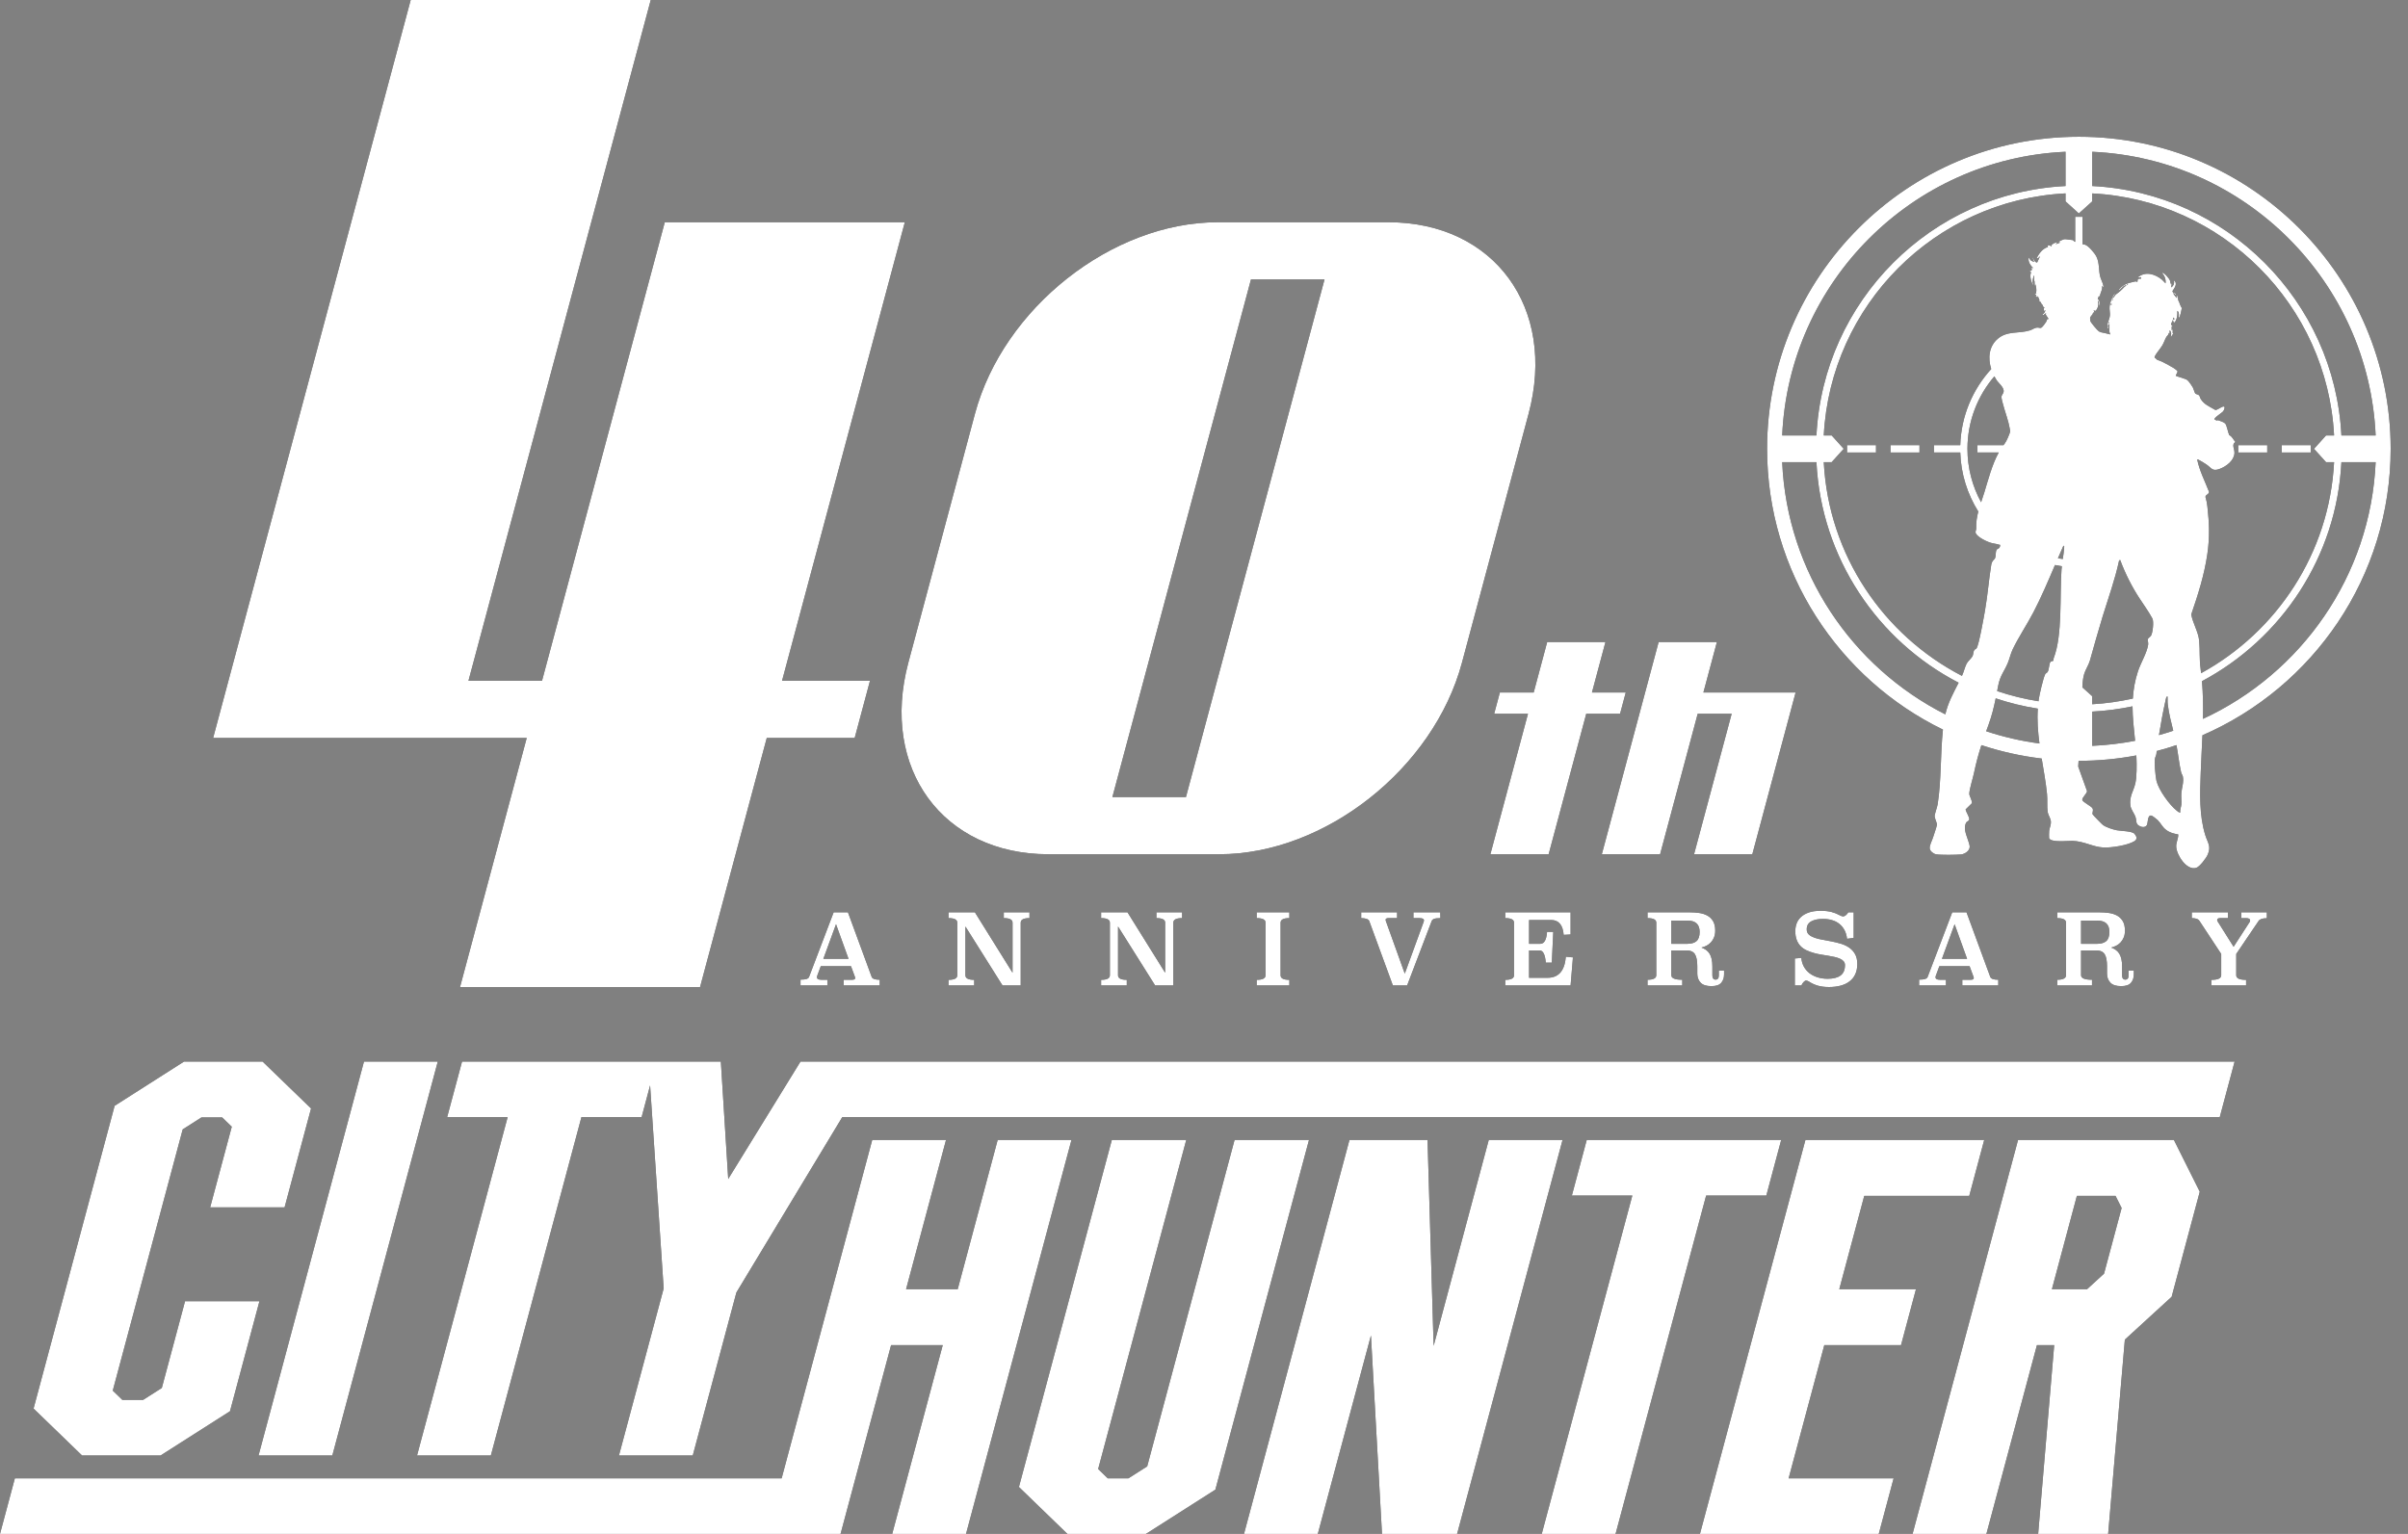 <svg width="113" height="72" viewBox="0 0 113 72" fill="none" xmlns="http://www.w3.org/2000/svg">
<rect x="0" y="0" width="113" height="72" fill="#808080" stroke="none"/>
<g clip-path="url(#clip0_16176_20454)">
<path d="M42.46 10.432H31.196L25.436 31.953H21.984L30.537 0H19.273L10.002 34.637H24.718L21.588 46.33H32.852L35.982 34.637H40.108L40.826 31.953H36.7L42.46 10.432Z" fill="black"/>
<path d="M42.46 10.432H31.196L25.436 31.953H21.984L30.537 0H19.273L10.002 34.637H24.718L21.588 46.33H32.852L35.982 34.637H40.108L40.826 31.953H36.7L42.46 10.432Z" fill="white"/>
<path d="M65.155 10.432H57.142C52.18 10.432 47.081 14.459 45.751 19.426L42.626 31.103C41.297 36.071 44.241 40.097 49.202 40.097H57.215C62.177 40.097 67.276 36.07 68.606 31.103L71.731 19.426C73.061 14.459 70.116 10.432 65.155 10.432ZM55.653 37.413H52.201L58.704 13.116H62.156L55.653 37.413Z" fill="black"/>
<path d="M65.155 10.432H57.142C52.18 10.432 47.081 14.459 45.751 19.426L42.626 31.103C41.297 36.071 44.241 40.097 49.202 40.097H57.215C62.177 40.097 67.276 36.07 68.606 31.103L71.731 19.426C73.061 14.459 70.116 10.432 65.155 10.432ZM55.653 37.413H52.201L58.704 13.116H62.156L55.653 37.413Z" fill="white"/>
<path d="M79.935 32.506L80.569 30.135H77.835L75.169 40.097H77.903L79.668 33.502H81.262L79.497 40.097H82.231L84.262 32.506H79.935Z" fill="black"/>
<path d="M79.935 32.506L80.569 30.135H77.835L75.169 40.097H77.903L79.668 33.502H81.262L79.497 40.097H82.231L84.262 32.506H79.935Z" fill="white"/>
<path d="M76.291 32.506H74.705L75.339 30.135H72.605L71.971 32.506H70.384L70.117 33.502H71.704L69.939 40.097H72.673L74.438 33.502H76.025L76.291 32.506Z" fill="black"/>
<path d="M76.291 32.506H74.705L75.339 30.135H72.605L71.971 32.506H70.384L70.117 33.502H71.704L69.939 40.097H72.673L74.438 33.502H76.025L76.291 32.506Z" fill="white"/>
<path d="M15.595 68.319L20.544 49.827H17.081L12.132 68.319H15.595Z" fill="black"/>
<path d="M15.595 68.319L20.544 49.827H17.081L12.132 68.319H15.595Z" fill="white"/>
<path d="M46.818 53.507L44.942 60.515H42.519L44.394 53.507H40.931L36.68 69.39H0.698L0 72H39.445L41.816 63.138H44.24L41.868 72H45.332L50.281 53.507H46.818Z" fill="black"/>
<path d="M46.818 53.507L44.942 60.515H42.519L44.394 53.507H40.931L36.68 69.39H0.698L0 72H39.445L41.816 63.138H44.24L41.868 72H45.332L50.281 53.507H46.818Z" fill="white"/>
<path d="M69.863 53.507L67.276 63.173L66.99 53.507H63.326L58.377 72H61.84L64.334 62.685L64.853 72H68.377L73.326 53.507H69.863Z" fill="black"/>
<path d="M69.863 53.507L67.276 63.173L66.99 53.507H63.326L58.377 72H61.84L64.334 62.685L64.853 72H68.377L73.326 53.507H69.863Z" fill="white"/>
<path d="M82.888 56.117L83.586 53.507H74.461L73.763 56.117H76.6L72.349 72H75.813L80.064 56.117H82.888Z" fill="black"/>
<path d="M82.888 56.117L83.586 53.507H74.461L73.763 56.117H76.6L72.349 72H75.813L80.064 56.117H82.888Z" fill="white"/>
<path d="M89.209 63.138L89.91 60.515H86.311L87.484 56.131H92.411L93.113 53.507H84.723L79.773 72H88.164L88.862 69.39H83.935L85.609 63.138H89.209Z" fill="black"/>
<path d="M89.209 63.138L89.91 60.515H86.311L87.484 56.131H92.411L93.113 53.507H84.723L79.773 72H88.164L88.862 69.39H83.935L85.609 63.138H89.209Z" fill="white"/>
<path d="M7.534 68.319L10.793 66.241L12.175 61.077H8.684L7.594 65.148L6.713 65.71H5.743L5.292 65.273L8.574 53.012L9.454 52.45H10.425L10.876 52.887L9.862 56.673H13.354L14.597 52.029L12.321 49.827H8.638L5.379 51.905L1.575 66.116L3.851 68.319H7.534Z" fill="black"/>
<path d="M7.534 68.319L10.793 66.241L12.175 61.077H8.684L7.594 65.148L6.713 65.71H5.743L5.292 65.273L8.574 53.012L9.454 52.45H10.425L10.876 52.887L9.862 56.673H13.354L14.597 52.029L12.321 49.827H8.638L5.379 51.905L1.575 66.116L3.851 68.319H7.534Z" fill="white"/>
<path d="M57.935 53.507L53.834 68.829L52.954 69.39H51.983L51.533 68.954L55.667 53.507H52.175L47.815 69.797L50.091 72H53.775L57.034 69.922L61.427 53.507H57.935Z" fill="black"/>
<path d="M57.935 53.507L53.834 68.829L52.954 69.39H51.983L51.533 68.954L55.667 53.507H52.175L47.815 69.797L50.091 72H53.775L57.034 69.922L61.427 53.507H57.935Z" fill="white"/>
<path d="M94.701 53.507L89.751 72H93.215L95.587 63.138H96.397L95.644 72H98.929L99.713 62.88L101.908 60.87L103.228 55.937L102.015 53.508H94.701L94.701 53.507ZM98.736 59.783L97.937 60.515H96.289L97.462 56.131H99.275L99.561 56.702L98.736 59.783Z" fill="black"/>
<path d="M94.701 53.507L89.751 72H93.215L95.587 63.138H96.397L95.644 72H98.929L99.713 62.88L101.908 60.87L103.228 55.937L102.015 53.508H94.701L94.701 53.507ZM98.736 59.783L97.937 60.515H96.289L97.462 56.131H99.275L99.561 56.702L98.736 59.783Z" fill="white"/>
<path d="M37.566 49.827L34.173 55.339L33.827 49.827H21.683L20.984 52.436H23.822L19.57 68.319H23.034L27.285 52.436H30.109L30.507 50.947L31.144 60.477L29.045 68.319H32.509L34.557 60.667L39.525 52.436H104.166L104.864 49.827H37.566Z" fill="black"/>
<path d="M37.566 49.827L34.173 55.339L33.827 49.827H21.683L20.984 52.436H23.822L19.57 68.319H23.034L27.285 52.436H30.109L30.507 50.947L31.144 60.477L29.045 68.319H32.509L34.557 60.667L39.525 52.436H104.166L104.864 49.827H37.566Z" fill="white"/>
<path d="M103.355 34.511C108.545 32.258 112.186 27.081 112.186 21.066C112.186 12.989 105.623 6.419 97.555 6.419C89.487 6.419 82.924 12.989 82.924 21.066C82.924 26.855 86.296 31.869 91.176 34.246C91.052 35.399 91.106 36.622 90.927 37.757C90.904 37.901 90.785 38.206 90.787 38.315C90.788 38.406 90.902 38.646 90.896 38.705C90.888 38.794 90.746 39.194 90.709 39.317C90.663 39.466 90.531 39.691 90.559 39.841C90.58 39.958 90.738 40.08 90.852 40.099C91.085 40.139 91.773 40.128 92.023 40.106C92.22 40.089 92.468 39.911 92.429 39.698C92.365 39.354 92.082 38.934 92.273 38.603C92.306 38.546 92.399 38.545 92.41 38.463C92.426 38.349 92.258 38.119 92.24 37.993L92.531 37.707C92.567 37.59 92.412 37.367 92.413 37.261C92.414 37.054 92.579 36.54 92.629 36.303C92.737 35.786 92.848 35.386 92.981 34.976C93.888 35.276 94.835 35.489 95.811 35.605C95.903 36.164 96.005 36.719 96.06 37.264C96.088 37.536 96.054 37.866 96.09 38.111C96.109 38.242 96.225 38.41 96.239 38.538C96.258 38.716 96.182 38.844 96.162 38.989C96.157 39.029 96.149 39.316 96.158 39.342C96.234 39.56 97.058 39.461 97.252 39.468C97.807 39.488 98.213 39.754 98.702 39.78C99.064 39.8 99.855 39.679 100.16 39.484C100.311 39.388 100.269 39.264 100.168 39.14C100.059 39.006 99.525 39.009 99.335 38.971C99.147 38.934 98.836 38.835 98.683 38.722C98.632 38.685 98.217 38.256 98.202 38.225C98.165 38.143 98.258 38.052 98.191 37.936C98.138 37.844 97.744 37.647 97.718 37.557C97.686 37.447 97.93 37.258 97.939 37.134L97.524 35.98C97.528 35.891 97.535 35.801 97.541 35.712C97.545 35.712 97.55 35.712 97.554 35.712C98.475 35.712 99.376 35.623 100.25 35.459C100.252 35.493 100.255 35.523 100.257 35.558C100.273 35.876 100.275 36.472 100.204 36.774C100.118 37.142 99.916 37.373 99.972 37.809C99.997 38.002 100.165 38.186 100.221 38.375C100.268 38.535 100.217 38.658 100.369 38.754C100.481 38.824 100.64 38.861 100.736 38.745C100.811 38.656 100.756 38.24 100.958 38.282C101.011 38.292 101.204 38.448 101.252 38.493C101.402 38.64 101.464 38.81 101.638 38.945C101.819 39.086 101.996 39.128 102.218 39.167C102.225 39.378 102.111 39.535 102.124 39.753C102.145 40.134 102.608 40.871 103.059 40.736C103.224 40.687 103.526 40.282 103.597 40.124C103.776 39.723 103.601 39.564 103.488 39.202C103.195 38.263 103.238 37.238 103.273 36.276C103.295 35.684 103.329 35.096 103.354 34.509L103.355 34.511ZM103.379 33.743C103.391 33.153 103.383 32.563 103.332 31.973C107.056 29.988 109.652 26.149 109.875 21.693H111.482C111.245 27.041 107.987 31.613 103.379 33.743ZM101.718 32.694C101.723 32.81 101.712 32.943 101.726 33.058C101.776 33.478 101.882 33.889 101.984 34.299C101.763 34.374 101.54 34.442 101.313 34.505C101.403 33.947 101.507 33.386 101.627 32.857C101.638 32.811 101.65 32.676 101.718 32.694L101.718 32.694ZM98.181 7.124C105.372 7.444 111.163 13.241 111.482 20.44H109.875C109.558 14.128 104.486 9.049 98.181 8.732V7.124ZM98.181 9.454V9.078C104.296 9.394 109.215 14.318 109.531 20.44H109.154L108.589 21.067L109.154 21.693H109.531C109.31 25.968 106.841 29.654 103.291 31.599C103.283 31.53 103.278 31.462 103.268 31.393C103.203 30.923 103.241 30.523 103.2 30.072C103.162 29.662 102.901 29.249 102.828 28.842C103.147 27.91 103.439 26.994 103.583 26.013C103.699 25.215 103.675 24.56 103.585 23.763C103.569 23.621 103.537 23.464 103.496 23.327C103.489 23.214 103.688 23.2 103.657 23.07C103.464 22.573 103.215 22.096 103.107 21.569C103.143 21.56 103.163 21.577 103.192 21.591C103.277 21.632 103.453 21.743 103.536 21.798C103.784 21.965 103.812 22.146 104.176 22.004C104.477 21.887 104.836 21.622 104.856 21.27C104.867 21.06 104.705 20.88 104.898 20.742C104.8 20.637 104.746 20.48 104.613 20.426C104.555 20.308 104.497 19.963 104.423 19.88C104.37 19.821 104.174 19.748 104.094 19.726C104.053 19.715 104.022 19.743 104.004 19.742C103.998 19.742 103.975 19.673 103.921 19.698C103.852 19.632 104.282 19.37 104.328 19.303C104.371 19.241 104.464 19.039 104.305 19.088C104.208 19.118 104.045 19.251 103.959 19.243C103.699 19.088 103.439 18.995 103.273 18.728C103.244 18.681 103.226 18.584 103.196 18.555C103.163 18.522 103.041 18.499 103.017 18.47C102.987 18.434 102.933 18.24 102.896 18.172C102.858 18.104 102.704 17.886 102.65 17.843C102.564 17.772 102.12 17.662 102.101 17.637L102.187 17.446C102.194 17.404 102.053 17.307 102.013 17.281C101.88 17.197 101.648 17.073 101.504 17C101.42 16.958 101.324 16.921 101.229 16.888C101.188 16.851 101.149 16.812 101.107 16.777C101.111 16.762 101.107 16.746 101.114 16.732C101.175 16.596 101.385 16.359 101.475 16.206C101.547 16.082 101.594 15.931 101.66 15.817C101.694 15.756 101.781 15.721 101.766 15.623L101.814 15.671V15.503C101.923 15.583 101.881 15.73 101.862 15.839L102.002 15.631L101.958 15.647L101.957 15.456L101.91 15.503V15.312L101.958 15.347C101.948 15.251 101.865 15.287 101.89 15.186C101.904 15.131 101.954 15.084 101.958 15.024C102.011 15.038 101.946 15.122 102.03 15.131L102.015 15.167C102.163 15.043 102.19 14.764 102.173 14.592C102.281 14.655 102.237 14.801 102.245 14.904C102.294 14.97 102.383 14.481 102.389 14.449C102.354 14.45 102.26 14.188 102.245 14.137C102.18 14.058 102.227 14.091 102.221 14.065C102.207 14.002 102.183 13.938 102.173 13.873L102.126 13.885L102.162 13.993C102.131 13.984 101.938 13.736 101.994 13.754L102.114 13.849C102.151 13.79 102.016 13.732 101.959 13.728L101.976 13.686L101.934 13.681C102.038 13.529 102.217 13.298 102.006 13.154C102.053 13.281 102.002 13.421 101.886 13.49L101.91 13.322L101.862 13.298L101.838 13.418C101.886 13.217 101.822 13.119 101.695 12.974C101.641 12.913 101.53 12.785 101.455 12.807C101.58 12.944 101.646 13.109 101.622 13.298L101.464 13.135C101.127 12.854 100.662 12.716 100.306 13.034L100.473 13.011V13.082C100.319 13.07 100.348 13.104 100.282 13.178C100.297 13.177 100.314 13.179 100.33 13.178L100.294 13.226H100.246L100.234 13.202C99.872 13.293 99.714 13.299 99.451 13.57C99.433 13.589 99.43 13.624 99.42 13.634C99.539 13.568 99.609 13.447 99.706 13.405C99.726 13.396 99.785 13.375 99.779 13.418C99.746 13.42 99.716 13.441 99.694 13.464C99.549 13.621 99.468 13.693 99.308 13.809C99.268 13.839 99.205 13.916 99.204 13.969C99.159 13.973 99.182 13.92 99.193 13.898C99.211 13.862 99.254 13.791 99.276 13.753C99.189 13.831 99.101 13.92 99.156 14.041L99.109 13.993C99.078 14.083 99.04 14.156 99.019 14.251C98.974 14.451 99.002 14.542 99.013 14.725C99.026 14.959 98.897 15.09 98.891 15.3C98.89 15.347 98.883 15.413 98.941 15.432C98.937 15.38 98.884 15.216 98.989 15.216V15.564C98.989 15.582 99.007 15.641 99.028 15.698C98.885 15.659 98.739 15.625 98.591 15.596C98.561 15.582 98.526 15.571 98.498 15.556C98.432 15.519 98.103 15.131 98.092 15.06C98.061 14.873 98.099 14.877 98.191 14.761C98.225 14.719 98.192 14.652 98.29 14.673L98.241 14.548L98.278 14.599L98.315 14.548L98.328 14.623C98.442 14.471 98.508 14.311 98.441 14.122C98.485 14.13 98.485 14.172 98.495 14.206C98.509 14.256 98.5 14.353 98.541 14.373C98.544 14.263 98.537 14.09 98.439 14.033L98.493 13.898L98.541 13.922C98.547 13.744 98.679 13.61 98.641 13.421L98.716 13.495C98.71 13.432 98.695 13.361 98.674 13.301C98.649 13.229 98.594 13.108 98.568 13.025C98.469 12.713 98.537 12.36 98.378 12.043C98.297 11.882 98.019 11.552 97.855 11.489C97.814 11.474 97.769 11.47 97.727 11.465V10.175H97.382V11.354C97.326 11.34 97.3 11.279 97.274 11.27C97.257 11.264 96.978 11.233 96.927 11.227C96.813 11.215 96.662 11.325 96.564 11.366C96.574 11.363 96.675 11.351 96.664 11.391L96.464 11.466C96.477 11.448 96.557 11.368 96.564 11.366C96.515 11.386 96.451 11.388 96.396 11.412C96.322 11.444 96.312 11.499 96.239 11.491L96.289 11.517L96.251 11.566C96.21 11.511 96.152 11.511 96.089 11.517L96.104 11.592C95.825 11.685 95.7 11.889 95.563 12.131L95.663 12.102L95.738 12.018L95.599 12.318C95.518 12.343 95.41 12.168 95.413 12.093C95.367 12.085 95.403 12.167 95.409 12.184C95.424 12.226 95.438 12.257 95.463 12.293C95.364 12.273 95.235 12.209 95.238 12.093C95.207 12.085 95.194 12.144 95.193 12.161C95.188 12.307 95.3 12.492 95.413 12.581L95.313 12.569C95.388 12.646 95.343 12.72 95.238 12.719L95.311 12.783C95.25 12.938 95.293 13.139 95.356 13.29C95.369 13.32 95.37 13.364 95.413 13.37C95.374 13.244 95.381 13.139 95.42 13.015C95.429 12.988 95.427 12.939 95.463 12.944C95.455 13.067 95.448 13.154 95.488 13.271L95.437 13.283L95.489 13.309L95.463 13.446L95.513 13.346C95.554 13.477 95.575 13.607 95.549 13.746C95.544 13.772 95.551 13.777 95.563 13.776L95.463 13.784L95.563 13.847L95.513 13.896C95.575 13.897 95.592 13.938 95.588 13.997L95.638 13.897C95.643 13.961 95.681 14.015 95.701 14.073C95.711 14.1 95.688 14.137 95.693 14.144C95.698 14.153 95.745 14.159 95.764 14.183C95.786 14.211 95.818 14.303 95.838 14.348C95.835 14.336 95.831 14.296 95.85 14.298C95.876 14.297 95.856 14.333 95.863 14.348C95.888 14.404 95.89 14.438 95.963 14.424L95.916 14.451L95.913 14.599L95.988 14.561C95.96 14.649 95.926 14.724 95.838 14.762L95.888 14.787L96.012 14.699L96.004 14.774L96.138 14.975C96.039 14.953 96.067 15.03 96.024 15.099C95.987 15.159 95.852 15.349 95.8 15.378C95.732 15.417 95.686 15.371 95.603 15.377C95.465 15.386 95.373 15.473 95.257 15.508C94.731 15.67 94.196 15.518 93.748 15.902C93.324 16.266 93.284 16.822 93.442 17.321C92.577 18.271 92.031 19.519 91.989 20.894H90.754V21.239H91.989C92.021 22.256 92.329 23.201 92.835 24.01C92.771 24.255 92.728 24.506 92.737 24.809C92.738 24.869 92.704 24.927 92.707 24.985C92.717 25.173 93.197 25.402 93.362 25.46C93.517 25.514 93.694 25.524 93.826 25.571C93.858 25.582 93.865 25.556 93.859 25.609C93.842 25.776 93.742 25.724 93.69 25.816C93.641 25.904 93.663 26.083 93.629 26.181C93.594 26.282 93.478 26.297 93.442 26.519C93.328 27.219 93.275 27.933 93.153 28.635C93.106 28.906 92.863 30.303 92.749 30.436C92.722 30.467 92.671 30.48 92.649 30.511C92.597 30.581 92.604 30.713 92.571 30.784C92.512 30.907 92.35 31.029 92.287 31.151C92.208 31.306 92.159 31.523 92.081 31.696C92.076 31.706 92.071 31.715 92.067 31.724C88.387 29.816 85.81 26.065 85.584 21.692H85.955L86.52 21.066L85.955 20.439H85.584C85.9 14.318 90.814 9.393 96.929 9.077V9.454L97.554 10.019L98.18 9.454L98.181 9.454ZM98.181 33.056V32.679L97.719 32.262C97.728 32.032 97.751 31.815 97.803 31.638C97.865 31.431 98.017 31.207 98.073 31.006C98.269 30.312 98.461 29.619 98.673 28.926C98.941 28.055 99.254 27.198 99.443 26.305C99.46 26.298 99.477 26.291 99.494 26.285C99.73 26.924 100.053 27.557 100.398 28.082C100.583 28.364 100.854 28.745 101.005 29.033C101.08 29.177 101.024 29.703 100.939 29.84C100.908 29.89 100.801 29.955 100.788 30.002C100.774 30.054 100.821 30.168 100.807 30.259C100.746 30.654 100.461 31.108 100.329 31.506C100.178 31.966 100.112 32.385 100.087 32.791C99.467 32.925 98.832 33.022 98.181 33.056ZM99.062 14.329V14.233H99.085V14.329H99.062ZM99.109 14.065H99.157L99.11 14.114V14.065H99.109ZM99.803 13.37V13.346H99.851V13.37H99.803ZM96.827 25.623C96.881 25.613 96.866 25.648 96.865 25.685C96.857 25.856 96.829 26.047 96.801 26.24C96.724 26.229 96.647 26.22 96.572 26.205C96.656 26.011 96.74 25.816 96.827 25.623H96.827ZM93.69 17.839C93.795 17.996 94.066 18.193 94.021 18.401C94.005 18.471 93.935 18.551 93.925 18.605C93.897 18.767 94.196 19.598 94.25 19.835C94.267 19.909 94.332 20.194 94.33 20.245C94.325 20.332 94.151 20.728 94.088 20.801C94.064 20.83 94.042 20.864 94.019 20.894H92.796V21.239H93.794C93.477 21.814 93.295 22.541 93.113 23.13C93.064 23.288 93.014 23.433 92.967 23.574C92.559 22.829 92.327 21.975 92.327 21.067C92.327 19.768 92.805 18.58 93.59 17.664C93.622 17.724 93.654 17.784 93.691 17.839H93.69ZM94.448 30.483C94.726 29.901 95.117 29.323 95.418 28.747C95.796 28.024 96.112 27.271 96.434 26.521C96.541 26.543 96.648 26.563 96.757 26.579C96.75 26.633 96.743 26.687 96.74 26.739C96.654 27.936 96.793 29.816 96.376 30.885C96.361 30.923 96.371 30.986 96.353 31.012C96.329 31.045 96.254 31.02 96.216 31.075C96.161 31.152 96.156 31.425 96.094 31.53C96.058 31.592 95.998 31.594 95.97 31.655C95.877 31.858 95.707 32.594 95.67 32.834C95.666 32.861 95.666 32.889 95.662 32.916C94.995 32.81 94.346 32.65 93.72 32.438C93.736 32.353 93.751 32.272 93.769 32.182C93.862 31.699 94.054 31.521 94.224 31.11C94.307 30.909 94.35 30.69 94.448 30.483ZM101.982 15V14.905C102.03 14.917 102.036 14.956 102.03 15H101.982ZM98.989 15.12V15.168H98.966V15.12H98.989ZM95.613 13.772L95.567 13.776C95.58 13.774 95.597 13.768 95.613 13.772ZM96.929 7.124V8.732C90.624 9.049 85.558 14.128 85.24 20.44H83.633C83.952 13.242 89.738 7.444 96.929 7.124ZM83.633 21.693H85.24C85.467 26.202 88.118 30.08 91.912 32.045C91.664 32.536 91.42 32.964 91.288 33.531C86.917 31.319 83.863 26.868 83.633 21.694L83.633 21.693ZM93.205 34.324C93.239 34.23 93.275 34.132 93.312 34.03C93.476 33.576 93.568 33.194 93.652 32.78C94.289 32.993 94.95 33.156 95.628 33.263C95.591 33.806 95.632 34.352 95.705 34.898C94.845 34.784 94.009 34.589 93.206 34.324H93.205ZM98.181 35.009V33.401C98.826 33.368 99.458 33.283 100.073 33.155C100.074 33.687 100.138 34.209 100.194 34.771C99.538 34.897 98.866 34.978 98.181 35.009ZM102.365 37.213C102.349 37.39 102.378 37.585 102.365 37.764C102.356 37.883 102.288 38.004 102.317 38.136C102.255 38.144 102.207 38.098 102.162 38.063C101.815 37.797 101.302 37.081 101.197 36.656C101.151 36.469 101.072 35.682 101.144 35.539C101.197 35.434 101.201 35.351 101.206 35.252C101.521 35.171 101.829 35.076 102.135 34.974C102.215 35.393 102.258 35.841 102.352 36.242C102.371 36.325 102.426 36.395 102.435 36.447C102.487 36.721 102.387 36.965 102.365 37.213H102.365Z" fill="black"/>
<path d="M103.355 34.511C108.545 32.258 112.186 27.081 112.186 21.066C112.186 12.989 105.623 6.419 97.555 6.419C89.487 6.419 82.924 12.989 82.924 21.066C82.924 26.855 86.296 31.869 91.176 34.246C91.052 35.399 91.106 36.622 90.927 37.757C90.904 37.901 90.785 38.206 90.787 38.315C90.788 38.406 90.902 38.646 90.896 38.705C90.888 38.794 90.746 39.194 90.709 39.317C90.663 39.466 90.531 39.691 90.559 39.841C90.58 39.958 90.738 40.08 90.852 40.099C91.085 40.139 91.773 40.128 92.023 40.106C92.22 40.089 92.468 39.911 92.429 39.698C92.365 39.354 92.082 38.934 92.273 38.603C92.306 38.546 92.399 38.545 92.41 38.463C92.426 38.349 92.258 38.119 92.24 37.993L92.531 37.707C92.567 37.59 92.412 37.367 92.413 37.261C92.414 37.054 92.579 36.54 92.629 36.303C92.737 35.786 92.848 35.386 92.981 34.976C93.888 35.276 94.835 35.489 95.811 35.605C95.903 36.164 96.005 36.719 96.06 37.264C96.088 37.536 96.054 37.866 96.09 38.111C96.109 38.242 96.225 38.41 96.239 38.538C96.258 38.716 96.182 38.844 96.162 38.989C96.157 39.029 96.149 39.316 96.158 39.342C96.234 39.56 97.058 39.461 97.252 39.468C97.807 39.488 98.213 39.754 98.702 39.78C99.064 39.8 99.855 39.679 100.16 39.484C100.311 39.388 100.269 39.264 100.168 39.14C100.059 39.006 99.525 39.009 99.335 38.971C99.147 38.934 98.836 38.835 98.683 38.722C98.632 38.685 98.217 38.256 98.202 38.225C98.165 38.143 98.258 38.052 98.191 37.936C98.138 37.844 97.744 37.647 97.718 37.557C97.686 37.447 97.93 37.258 97.939 37.134L97.524 35.98C97.528 35.891 97.535 35.801 97.541 35.712C97.545 35.712 97.55 35.712 97.554 35.712C98.475 35.712 99.376 35.623 100.25 35.459C100.252 35.493 100.255 35.523 100.257 35.558C100.273 35.876 100.275 36.472 100.204 36.774C100.118 37.142 99.916 37.373 99.972 37.809C99.997 38.002 100.165 38.186 100.221 38.375C100.268 38.535 100.217 38.658 100.369 38.754C100.481 38.824 100.64 38.861 100.736 38.745C100.811 38.656 100.756 38.24 100.958 38.282C101.011 38.292 101.204 38.448 101.252 38.493C101.402 38.64 101.464 38.81 101.638 38.945C101.819 39.086 101.996 39.128 102.218 39.167C102.225 39.378 102.111 39.535 102.124 39.753C102.145 40.134 102.608 40.871 103.059 40.736C103.224 40.687 103.526 40.282 103.597 40.124C103.776 39.723 103.601 39.564 103.488 39.202C103.195 38.263 103.238 37.238 103.273 36.276C103.295 35.684 103.329 35.096 103.354 34.509L103.355 34.511ZM103.379 33.743C103.391 33.153 103.383 32.563 103.332 31.973C107.056 29.988 109.652 26.149 109.875 21.693H111.482C111.245 27.041 107.987 31.613 103.379 33.743ZM101.718 32.694C101.723 32.81 101.712 32.943 101.726 33.058C101.776 33.478 101.882 33.889 101.984 34.299C101.763 34.374 101.54 34.442 101.313 34.505C101.403 33.947 101.507 33.386 101.627 32.857C101.638 32.811 101.65 32.676 101.718 32.694L101.718 32.694ZM98.181 7.124C105.372 7.444 111.163 13.241 111.482 20.44H109.875C109.558 14.128 104.486 9.049 98.181 8.732V7.124ZM98.181 9.454V9.078C104.296 9.394 109.215 14.318 109.531 20.44H109.154L108.589 21.067L109.154 21.693H109.531C109.31 25.968 106.841 29.654 103.291 31.599C103.283 31.53 103.278 31.462 103.268 31.393C103.203 30.923 103.241 30.523 103.2 30.072C103.162 29.662 102.901 29.249 102.828 28.842C103.147 27.91 103.439 26.994 103.583 26.013C103.699 25.215 103.675 24.56 103.585 23.763C103.569 23.621 103.537 23.464 103.496 23.327C103.489 23.214 103.688 23.2 103.657 23.07C103.464 22.573 103.215 22.096 103.107 21.569C103.143 21.56 103.163 21.577 103.192 21.591C103.277 21.632 103.453 21.743 103.536 21.798C103.784 21.965 103.812 22.146 104.176 22.004C104.477 21.887 104.836 21.622 104.856 21.27C104.867 21.06 104.705 20.88 104.898 20.742C104.8 20.637 104.746 20.48 104.613 20.426C104.555 20.308 104.497 19.963 104.423 19.88C104.37 19.821 104.174 19.748 104.094 19.726C104.053 19.715 104.022 19.743 104.004 19.742C103.998 19.742 103.975 19.673 103.921 19.698C103.852 19.632 104.282 19.37 104.328 19.303C104.371 19.241 104.464 19.039 104.305 19.088C104.208 19.118 104.045 19.251 103.959 19.243C103.699 19.088 103.439 18.995 103.273 18.728C103.244 18.681 103.226 18.584 103.196 18.555C103.163 18.522 103.041 18.499 103.017 18.47C102.987 18.434 102.933 18.24 102.896 18.172C102.858 18.104 102.704 17.886 102.65 17.843C102.564 17.772 102.12 17.662 102.101 17.637L102.187 17.446C102.194 17.404 102.053 17.307 102.013 17.281C101.88 17.197 101.648 17.073 101.504 17C101.42 16.958 101.324 16.921 101.229 16.888C101.188 16.851 101.149 16.812 101.107 16.777C101.111 16.762 101.107 16.746 101.114 16.732C101.175 16.596 101.385 16.359 101.475 16.206C101.547 16.082 101.594 15.931 101.66 15.817C101.694 15.756 101.781 15.721 101.766 15.623L101.814 15.671V15.503C101.923 15.583 101.881 15.73 101.862 15.839L102.002 15.631L101.958 15.647L101.957 15.456L101.91 15.503V15.312L101.958 15.347C101.948 15.251 101.865 15.287 101.89 15.186C101.904 15.131 101.954 15.084 101.958 15.024C102.011 15.038 101.946 15.122 102.03 15.131L102.015 15.167C102.163 15.043 102.19 14.764 102.173 14.592C102.281 14.655 102.237 14.801 102.245 14.904C102.294 14.97 102.383 14.481 102.389 14.449C102.354 14.45 102.26 14.188 102.245 14.137C102.18 14.058 102.227 14.091 102.221 14.065C102.207 14.002 102.183 13.938 102.173 13.873L102.126 13.885L102.162 13.993C102.131 13.984 101.938 13.736 101.994 13.754L102.114 13.849C102.151 13.79 102.016 13.732 101.959 13.728L101.976 13.686L101.934 13.681C102.038 13.529 102.217 13.298 102.006 13.154C102.053 13.281 102.002 13.421 101.886 13.49L101.91 13.322L101.862 13.298L101.838 13.418C101.886 13.217 101.822 13.119 101.695 12.974C101.641 12.913 101.53 12.785 101.455 12.807C101.58 12.944 101.646 13.109 101.622 13.298L101.464 13.135C101.127 12.854 100.662 12.716 100.306 13.034L100.473 13.011V13.082C100.319 13.07 100.348 13.104 100.282 13.178C100.297 13.177 100.314 13.179 100.33 13.178L100.294 13.226H100.246L100.234 13.202C99.872 13.293 99.714 13.299 99.451 13.57C99.433 13.589 99.43 13.624 99.42 13.634C99.539 13.568 99.609 13.447 99.706 13.405C99.726 13.396 99.785 13.375 99.779 13.418C99.746 13.42 99.716 13.441 99.694 13.464C99.549 13.621 99.468 13.693 99.308 13.809C99.268 13.839 99.205 13.916 99.204 13.969C99.159 13.973 99.182 13.92 99.193 13.898C99.211 13.862 99.254 13.791 99.276 13.753C99.189 13.831 99.101 13.92 99.156 14.041L99.109 13.993C99.078 14.083 99.04 14.156 99.019 14.251C98.974 14.451 99.002 14.542 99.013 14.725C99.026 14.959 98.897 15.09 98.891 15.3C98.89 15.347 98.883 15.413 98.941 15.432C98.937 15.38 98.884 15.216 98.989 15.216V15.564C98.989 15.582 99.007 15.641 99.028 15.698C98.885 15.659 98.739 15.625 98.591 15.596C98.561 15.582 98.526 15.571 98.498 15.556C98.432 15.519 98.103 15.131 98.092 15.06C98.061 14.873 98.099 14.877 98.191 14.761C98.225 14.719 98.192 14.652 98.29 14.673L98.241 14.548L98.278 14.599L98.315 14.548L98.328 14.623C98.442 14.471 98.508 14.311 98.441 14.122C98.485 14.13 98.485 14.172 98.495 14.206C98.509 14.256 98.5 14.353 98.541 14.373C98.544 14.263 98.537 14.09 98.439 14.033L98.493 13.898L98.541 13.922C98.547 13.744 98.679 13.61 98.641 13.421L98.716 13.495C98.71 13.432 98.695 13.361 98.674 13.301C98.649 13.229 98.594 13.108 98.568 13.025C98.469 12.713 98.537 12.36 98.378 12.043C98.297 11.882 98.019 11.552 97.855 11.489C97.814 11.474 97.769 11.47 97.727 11.465V10.175H97.382V11.354C97.326 11.34 97.3 11.279 97.274 11.27C97.257 11.264 96.978 11.233 96.927 11.227C96.813 11.215 96.662 11.325 96.564 11.366C96.574 11.363 96.675 11.351 96.664 11.391L96.464 11.466C96.477 11.448 96.557 11.368 96.564 11.366C96.515 11.386 96.451 11.388 96.396 11.412C96.322 11.444 96.312 11.499 96.239 11.491L96.289 11.517L96.251 11.566C96.21 11.511 96.152 11.511 96.089 11.517L96.104 11.592C95.825 11.685 95.7 11.889 95.563 12.131L95.663 12.102L95.738 12.018L95.599 12.318C95.518 12.343 95.41 12.168 95.413 12.093C95.367 12.085 95.403 12.167 95.409 12.184C95.424 12.226 95.438 12.257 95.463 12.293C95.364 12.273 95.235 12.209 95.238 12.093C95.207 12.085 95.194 12.144 95.193 12.161C95.188 12.307 95.3 12.492 95.413 12.581L95.313 12.569C95.388 12.646 95.343 12.72 95.238 12.719L95.311 12.783C95.25 12.938 95.293 13.139 95.356 13.29C95.369 13.32 95.37 13.364 95.413 13.37C95.374 13.244 95.381 13.139 95.42 13.015C95.429 12.988 95.427 12.939 95.463 12.944C95.455 13.067 95.448 13.154 95.488 13.271L95.437 13.283L95.489 13.309L95.463 13.446L95.513 13.346C95.554 13.477 95.575 13.607 95.549 13.746C95.544 13.772 95.551 13.777 95.563 13.776L95.463 13.784L95.563 13.847L95.513 13.896C95.575 13.897 95.592 13.938 95.588 13.997L95.638 13.897C95.643 13.961 95.681 14.015 95.701 14.073C95.711 14.1 95.688 14.137 95.693 14.144C95.698 14.153 95.745 14.159 95.764 14.183C95.786 14.211 95.818 14.303 95.838 14.348C95.835 14.336 95.831 14.296 95.85 14.298C95.876 14.297 95.856 14.333 95.863 14.348C95.888 14.404 95.89 14.438 95.963 14.424L95.916 14.451L95.913 14.599L95.988 14.561C95.96 14.649 95.926 14.724 95.838 14.762L95.888 14.787L96.012 14.699L96.004 14.774L96.138 14.975C96.039 14.953 96.067 15.03 96.024 15.099C95.987 15.159 95.852 15.349 95.8 15.378C95.732 15.417 95.686 15.371 95.603 15.377C95.465 15.386 95.373 15.473 95.257 15.508C94.731 15.67 94.196 15.518 93.748 15.902C93.324 16.266 93.284 16.822 93.442 17.321C92.577 18.271 92.031 19.519 91.989 20.894H90.754V21.239H91.989C92.021 22.256 92.329 23.201 92.835 24.01C92.771 24.255 92.728 24.506 92.737 24.809C92.738 24.869 92.704 24.927 92.707 24.985C92.717 25.173 93.197 25.402 93.362 25.46C93.517 25.514 93.694 25.524 93.826 25.571C93.858 25.582 93.865 25.556 93.859 25.609C93.842 25.776 93.742 25.724 93.69 25.816C93.641 25.904 93.663 26.083 93.629 26.181C93.594 26.282 93.478 26.297 93.442 26.519C93.328 27.219 93.275 27.933 93.153 28.635C93.106 28.906 92.863 30.303 92.749 30.436C92.722 30.467 92.671 30.48 92.649 30.511C92.597 30.581 92.604 30.713 92.571 30.784C92.512 30.907 92.35 31.029 92.287 31.151C92.208 31.306 92.159 31.523 92.081 31.696C92.076 31.706 92.071 31.715 92.067 31.724C88.387 29.816 85.81 26.065 85.584 21.692H85.955L86.52 21.066L85.955 20.439H85.584C85.9 14.318 90.814 9.393 96.929 9.077V9.454L97.554 10.019L98.18 9.454L98.181 9.454ZM98.181 33.056V32.679L97.719 32.262C97.728 32.032 97.751 31.815 97.803 31.638C97.865 31.431 98.017 31.207 98.073 31.006C98.269 30.312 98.461 29.619 98.673 28.926C98.941 28.055 99.254 27.198 99.443 26.305C99.46 26.298 99.477 26.291 99.494 26.285C99.73 26.924 100.053 27.557 100.398 28.082C100.583 28.364 100.854 28.745 101.005 29.033C101.08 29.177 101.024 29.703 100.939 29.84C100.908 29.89 100.801 29.955 100.788 30.002C100.774 30.054 100.821 30.168 100.807 30.259C100.746 30.654 100.461 31.108 100.329 31.506C100.178 31.966 100.112 32.385 100.087 32.791C99.467 32.925 98.832 33.022 98.181 33.056ZM99.062 14.329V14.233H99.085V14.329H99.062ZM99.109 14.065H99.157L99.11 14.114V14.065H99.109ZM99.803 13.37V13.346H99.851V13.37H99.803ZM96.827 25.623C96.881 25.613 96.866 25.648 96.865 25.685C96.857 25.856 96.829 26.047 96.801 26.24C96.724 26.229 96.647 26.22 96.572 26.205C96.656 26.011 96.74 25.816 96.827 25.623H96.827ZM93.69 17.839C93.795 17.996 94.066 18.193 94.021 18.401C94.005 18.471 93.935 18.551 93.925 18.605C93.897 18.767 94.196 19.598 94.25 19.835C94.267 19.909 94.332 20.194 94.33 20.245C94.325 20.332 94.151 20.728 94.088 20.801C94.064 20.83 94.042 20.864 94.019 20.894H92.796V21.239H93.794C93.477 21.814 93.295 22.541 93.113 23.13C93.064 23.288 93.014 23.433 92.967 23.574C92.559 22.829 92.327 21.975 92.327 21.067C92.327 19.768 92.805 18.58 93.59 17.664C93.622 17.724 93.654 17.784 93.691 17.839H93.69ZM94.448 30.483C94.726 29.901 95.117 29.323 95.418 28.747C95.796 28.024 96.112 27.271 96.434 26.521C96.541 26.543 96.648 26.563 96.757 26.579C96.75 26.633 96.743 26.687 96.74 26.739C96.654 27.936 96.793 29.816 96.376 30.885C96.361 30.923 96.371 30.986 96.353 31.012C96.329 31.045 96.254 31.02 96.216 31.075C96.161 31.152 96.156 31.425 96.094 31.53C96.058 31.592 95.998 31.594 95.97 31.655C95.877 31.858 95.707 32.594 95.67 32.834C95.666 32.861 95.666 32.889 95.662 32.916C94.995 32.81 94.346 32.65 93.72 32.438C93.736 32.353 93.751 32.272 93.769 32.182C93.862 31.699 94.054 31.521 94.224 31.11C94.307 30.909 94.35 30.69 94.448 30.483ZM101.982 15V14.905C102.03 14.917 102.036 14.956 102.03 15H101.982ZM98.989 15.12V15.168H98.966V15.12H98.989ZM95.613 13.772L95.567 13.776C95.58 13.774 95.597 13.768 95.613 13.772ZM96.929 7.124V8.732C90.624 9.049 85.558 14.128 85.24 20.44H83.633C83.952 13.242 89.738 7.444 96.929 7.124ZM83.633 21.693H85.24C85.467 26.202 88.118 30.08 91.912 32.045C91.664 32.536 91.42 32.964 91.288 33.531C86.917 31.319 83.863 26.868 83.633 21.694L83.633 21.693ZM93.205 34.324C93.239 34.23 93.275 34.132 93.312 34.03C93.476 33.576 93.568 33.194 93.652 32.78C94.289 32.993 94.95 33.156 95.628 33.263C95.591 33.806 95.632 34.352 95.705 34.898C94.845 34.784 94.009 34.589 93.206 34.324H93.205ZM98.181 35.009V33.401C98.826 33.368 99.458 33.283 100.073 33.155C100.074 33.687 100.138 34.209 100.194 34.771C99.538 34.897 98.866 34.978 98.181 35.009ZM102.365 37.213C102.349 37.39 102.378 37.585 102.365 37.764C102.356 37.883 102.288 38.004 102.317 38.136C102.255 38.144 102.207 38.098 102.162 38.063C101.815 37.797 101.302 37.081 101.197 36.656C101.151 36.469 101.072 35.682 101.144 35.539C101.197 35.434 101.201 35.351 101.206 35.252C101.521 35.171 101.829 35.076 102.135 34.974C102.215 35.393 102.258 35.841 102.352 36.242C102.371 36.325 102.426 36.395 102.435 36.447C102.487 36.721 102.387 36.965 102.365 37.213H102.365Z" fill="white"/>
<path d="M90.075 20.894H88.715V21.239H90.075V20.894Z" fill="black"/>
<path d="M90.075 20.894H88.715V21.239H90.075V20.894Z" fill="white"/>
<path d="M88.035 20.894H86.676V21.239H88.035V20.894Z" fill="black"/>
<path d="M88.035 20.894H86.676V21.239H88.035V20.894Z" fill="white"/>
<path d="M108.434 20.894H107.074V21.239H108.434V20.894Z" fill="black"/>
<path d="M108.434 20.894H107.074V21.239H108.434V20.894Z" fill="white"/>
<path d="M106.394 20.895H105.034V21.239H106.394V20.895Z" fill="black"/>
<path d="M106.394 20.895H105.034V21.239H106.394V20.895Z" fill="white"/>
<path d="M40.903 45.849C40.934 45.942 41.06 45.988 41.282 45.988V46.256H39.592V45.988H39.998C40.088 45.988 40.132 45.959 40.132 45.9C40.132 45.891 40.128 45.874 40.118 45.85L39.934 45.351H38.517L38.346 45.812C38.34 45.831 38.337 45.85 38.337 45.868C38.337 45.948 38.404 45.988 38.54 45.988H38.826V46.256H37.566V45.983C37.695 45.983 37.79 45.972 37.852 45.951C37.913 45.929 37.952 45.897 37.967 45.854L39.121 42.822H39.791L40.903 45.849ZM38.637 45.008H39.819L39.232 43.382L38.637 45.008Z" fill="black"/>
<path d="M40.903 45.849C40.934 45.942 41.06 45.988 41.282 45.988V46.256H39.592V45.988H39.998C40.088 45.988 40.132 45.959 40.132 45.9C40.132 45.891 40.128 45.874 40.118 45.85L39.934 45.351H38.517L38.346 45.812C38.34 45.831 38.337 45.85 38.337 45.868C38.337 45.948 38.404 45.988 38.54 45.988H38.826V46.256H37.566V45.983C37.695 45.983 37.79 45.972 37.852 45.951C37.913 45.929 37.952 45.897 37.967 45.854L39.121 42.822H39.791L40.903 45.849ZM38.637 45.008H39.819L39.232 43.382L38.637 45.008Z" fill="white"/>
<path d="M48.31 43.095C48.036 43.095 47.899 43.166 47.899 43.308V46.256H47.045L45.304 43.488V45.779C45.304 45.921 45.441 45.992 45.716 45.992V46.255H44.511V45.992C44.785 45.992 44.922 45.921 44.922 45.779V43.308C44.922 43.166 44.785 43.095 44.511 43.095V42.822H45.748L47.516 45.659V43.307C47.516 43.166 47.379 43.095 47.105 43.095V42.822H48.31V43.095Z" fill="black"/>
<path d="M48.31 43.095C48.036 43.095 47.899 43.166 47.899 43.308V46.256H47.045L45.304 43.488V45.779C45.304 45.921 45.441 45.992 45.716 45.992V46.255H44.511V45.992C44.785 45.992 44.922 45.921 44.922 45.779V43.308C44.922 43.166 44.785 43.095 44.511 43.095V42.822H45.748L47.516 45.659V43.307C47.516 43.166 47.379 43.095 47.105 43.095V42.822H48.31V43.095Z" fill="white"/>
<path d="M55.471 43.095C55.197 43.095 55.061 43.166 55.061 43.308V46.256H54.207L52.466 43.488V45.779C52.466 45.921 52.603 45.992 52.877 45.992V46.255H51.672V45.992C51.946 45.992 52.083 45.921 52.083 45.779V43.308C52.083 43.166 51.946 43.095 51.672 43.095V42.822H52.909L54.677 45.659V43.307C54.677 43.166 54.54 43.095 54.267 43.095V42.822H55.471V43.095Z" fill="black"/>
<path d="M55.471 43.095C55.197 43.095 55.061 43.166 55.061 43.308V46.256H54.207L52.466 43.488V45.779C52.466 45.921 52.603 45.992 52.877 45.992V46.255H51.672V45.992C51.946 45.992 52.083 45.921 52.083 45.779V43.308C52.083 43.166 51.946 43.095 51.672 43.095V42.822H52.909L54.677 45.659V43.307C54.677 43.166 54.54 43.095 54.267 43.095V42.822H55.471V43.095Z" fill="white"/>
<path d="M60.505 43.095C60.231 43.095 60.094 43.166 60.094 43.308V45.779C60.094 45.922 60.231 45.992 60.505 45.992V46.256H58.973V45.992C59.25 45.992 59.388 45.922 59.388 45.779V43.308C59.388 43.166 59.25 43.095 58.973 43.095V42.822H60.505V43.095Z" fill="black"/>
<path d="M60.505 43.095C60.231 43.095 60.094 43.166 60.094 43.308V45.779C60.094 45.922 60.231 45.992 60.505 45.992V46.256H58.973V45.992C59.25 45.992 59.388 45.922 59.388 45.779V43.308C59.388 43.166 59.25 43.095 58.973 43.095V42.822H60.505V43.095Z" fill="white"/>
<path d="M67.592 43.095C67.454 43.095 67.355 43.107 67.297 43.13C67.239 43.153 67.201 43.186 67.186 43.229L66.032 46.255H65.363L64.255 43.233C64.237 43.187 64.194 43.152 64.126 43.13C64.058 43.106 63.975 43.095 63.877 43.095V42.822H65.561V43.095H65.155C65.066 43.095 65.022 43.121 65.022 43.174C65.022 43.192 65.026 43.212 65.035 43.234L65.922 45.701L66.808 43.27C66.817 43.249 66.822 43.227 66.822 43.206C66.822 43.132 66.753 43.095 66.614 43.095H66.328V42.822H67.588L67.593 43.095H67.592Z" fill="black"/>
<path d="M67.592 43.095C67.454 43.095 67.355 43.107 67.297 43.13C67.239 43.153 67.201 43.186 67.186 43.229L66.032 46.255H65.363L64.255 43.233C64.237 43.187 64.194 43.152 64.126 43.13C64.058 43.106 63.975 43.095 63.877 43.095V42.822H65.561V43.095H65.155C65.066 43.095 65.022 43.121 65.022 43.174C65.022 43.192 65.026 43.212 65.035 43.234L65.922 45.701L66.808 43.27C66.817 43.249 66.822 43.227 66.822 43.206C66.822 43.132 66.753 43.095 66.614 43.095H66.328V42.822H67.588L67.593 43.095H67.592Z" fill="white"/>
<path d="M73.702 43.862L73.379 43.881C73.342 43.416 73.145 43.183 72.788 43.183H71.754V44.301H72.28C72.465 44.301 72.571 44.115 72.599 43.742H72.89L72.821 45.184H72.539C72.508 44.802 72.412 44.611 72.248 44.611H71.754V45.896H72.622C73.139 45.896 73.426 45.566 73.481 44.907L73.813 44.939L73.703 46.256H70.637V45.992C70.911 45.992 71.048 45.922 71.048 45.779V43.308C71.048 43.166 70.911 43.095 70.637 43.095V42.822H73.703V43.862H73.702Z" fill="black"/>
<path d="M73.702 43.862L73.379 43.881C73.342 43.416 73.145 43.183 72.788 43.183H71.754V44.301H72.28C72.465 44.301 72.571 44.115 72.599 43.742H72.89L72.821 45.184H72.539C72.508 44.802 72.412 44.611 72.248 44.611H71.754V45.896H72.622C73.139 45.896 73.426 45.566 73.481 44.907L73.813 44.939L73.703 46.256H70.637V45.992C70.911 45.992 71.048 45.922 71.048 45.779V43.308C71.048 43.166 70.911 43.095 70.637 43.095V42.822H73.703V43.862H73.702Z" fill="white"/>
<path d="M80.904 45.747C80.904 45.901 80.86 46.03 80.77 46.133C80.681 46.237 80.528 46.288 80.314 46.288C80.073 46.288 79.903 46.232 79.801 46.12C79.699 46.007 79.649 45.868 79.649 45.702V45.355C79.649 45.096 79.612 44.907 79.538 44.789C79.464 44.67 79.329 44.611 79.132 44.611H78.43V45.776C78.43 45.917 78.601 45.988 78.943 45.988V46.256H77.313V45.988C77.587 45.988 77.724 45.917 77.724 45.776V43.308C77.724 43.166 77.587 43.095 77.313 43.095V42.823H79.289C79.44 42.823 79.588 42.833 79.732 42.853C79.877 42.873 80.005 42.914 80.118 42.975C80.23 43.037 80.32 43.124 80.388 43.236C80.455 43.349 80.49 43.497 80.49 43.682C80.49 43.802 80.471 43.908 80.434 43.999C80.397 44.09 80.348 44.167 80.288 44.232C80.228 44.297 80.16 44.349 80.083 44.389C80.006 44.43 79.926 44.459 79.842 44.477C79.922 44.505 79.993 44.541 80.057 44.586C80.122 44.631 80.176 44.688 80.22 44.757C80.264 44.826 80.298 44.91 80.321 45.009C80.344 45.108 80.356 45.225 80.356 45.36V45.785C80.356 45.853 80.37 45.903 80.398 45.935C80.426 45.968 80.462 45.984 80.506 45.984C80.552 45.984 80.59 45.968 80.618 45.935C80.647 45.903 80.66 45.853 80.66 45.785V45.563H80.905V45.748L80.904 45.747ZM78.43 43.211V44.301H79.187C79.371 44.301 79.513 44.259 79.612 44.174C79.71 44.089 79.759 43.945 79.759 43.742C79.759 43.388 79.569 43.211 79.187 43.211H78.43Z" fill="black"/>
<path d="M80.904 45.747C80.904 45.901 80.86 46.03 80.77 46.133C80.681 46.237 80.528 46.288 80.314 46.288C80.073 46.288 79.903 46.232 79.801 46.12C79.699 46.007 79.649 45.868 79.649 45.702V45.355C79.649 45.096 79.612 44.907 79.538 44.789C79.464 44.67 79.329 44.611 79.132 44.611H78.43V45.776C78.43 45.917 78.601 45.988 78.943 45.988V46.256H77.313V45.988C77.587 45.988 77.724 45.917 77.724 45.776V43.308C77.724 43.166 77.587 43.095 77.313 43.095V42.823H79.289C79.44 42.823 79.588 42.833 79.732 42.853C79.877 42.873 80.005 42.914 80.118 42.975C80.23 43.037 80.32 43.124 80.388 43.236C80.455 43.349 80.49 43.497 80.49 43.682C80.49 43.802 80.471 43.908 80.434 43.999C80.397 44.09 80.348 44.167 80.288 44.232C80.228 44.297 80.16 44.349 80.083 44.389C80.006 44.43 79.926 44.459 79.842 44.477C79.922 44.505 79.993 44.541 80.057 44.586C80.122 44.631 80.176 44.688 80.22 44.757C80.264 44.826 80.298 44.91 80.321 45.009C80.344 45.108 80.356 45.225 80.356 45.36V45.785C80.356 45.853 80.37 45.903 80.398 45.935C80.426 45.968 80.462 45.984 80.506 45.984C80.552 45.984 80.59 45.968 80.618 45.935C80.647 45.903 80.66 45.853 80.66 45.785V45.563H80.905V45.748L80.904 45.747ZM78.43 43.211V44.301H79.187C79.371 44.301 79.513 44.259 79.612 44.174C79.71 44.089 79.759 43.945 79.759 43.742C79.759 43.388 79.569 43.211 79.187 43.211H78.43Z" fill="white"/>
<path d="M86.985 44.024L86.676 44.066C86.657 43.906 86.616 43.767 86.552 43.65C86.487 43.533 86.405 43.436 86.307 43.359C86.209 43.282 86.095 43.225 85.966 43.188C85.836 43.15 85.696 43.132 85.546 43.132C85.318 43.132 85.134 43.171 84.994 43.248C84.854 43.325 84.784 43.449 84.784 43.622C84.784 43.727 84.818 43.809 84.886 43.869C84.953 43.929 85.043 43.978 85.153 44.017C85.264 44.055 85.391 44.087 85.534 44.112C85.677 44.137 85.823 44.163 85.971 44.193C86.118 44.222 86.264 44.259 86.407 44.303C86.55 44.348 86.677 44.41 86.787 44.488C86.898 44.567 86.987 44.667 87.055 44.789C87.123 44.911 87.157 45.063 87.157 45.249C87.157 45.434 87.125 45.594 87.062 45.729C86.999 45.865 86.909 45.977 86.792 46.066C86.675 46.156 86.535 46.222 86.372 46.265C86.209 46.308 86.027 46.33 85.828 46.33C85.624 46.33 85.448 46.307 85.299 46.263C85.15 46.218 85.017 46.157 84.9 46.08C84.845 46.043 84.792 46.025 84.743 46.025C84.721 46.025 84.688 46.047 84.641 46.092C84.595 46.137 84.56 46.191 84.535 46.256H84.226V44.99L84.531 44.962C84.543 45.11 84.581 45.244 84.646 45.364C84.71 45.484 84.796 45.587 84.902 45.671C85.008 45.756 85.135 45.822 85.282 45.87C85.43 45.918 85.594 45.942 85.772 45.942C86.033 45.942 86.233 45.89 86.372 45.787C86.51 45.684 86.579 45.522 86.579 45.3C86.579 45.23 86.558 45.17 86.515 45.12C86.472 45.071 86.413 45.031 86.339 44.998C86.265 44.966 86.181 44.939 86.085 44.917C85.99 44.895 85.889 44.877 85.781 44.859C85.673 44.843 85.564 44.825 85.455 44.806C85.346 44.788 85.24 44.765 85.139 44.737C85.001 44.7 84.876 44.655 84.765 44.601C84.654 44.547 84.561 44.48 84.486 44.4C84.41 44.32 84.352 44.223 84.311 44.109C84.269 43.995 84.248 43.86 84.248 43.703C84.248 43.583 84.268 43.466 84.308 43.352C84.348 43.238 84.415 43.137 84.509 43.047C84.603 42.958 84.725 42.887 84.876 42.833C85.027 42.779 85.213 42.752 85.434 42.752C85.641 42.752 85.814 42.771 85.956 42.81C86.098 42.848 86.222 42.898 86.33 42.96C86.395 42.997 86.452 43.015 86.501 43.015C86.535 43.015 86.576 42.995 86.623 42.955C86.671 42.915 86.709 42.87 86.736 42.821H86.986V44.023L86.985 44.024Z" fill="black"/>
<path d="M86.985 44.024L86.676 44.066C86.657 43.906 86.616 43.767 86.552 43.65C86.487 43.533 86.405 43.436 86.307 43.359C86.209 43.282 86.095 43.225 85.966 43.188C85.836 43.15 85.696 43.132 85.546 43.132C85.318 43.132 85.134 43.171 84.994 43.248C84.854 43.325 84.784 43.449 84.784 43.622C84.784 43.727 84.818 43.809 84.886 43.869C84.953 43.929 85.043 43.978 85.153 44.017C85.264 44.055 85.391 44.087 85.534 44.112C85.677 44.137 85.823 44.163 85.971 44.193C86.118 44.222 86.264 44.259 86.407 44.303C86.55 44.348 86.677 44.41 86.787 44.488C86.898 44.567 86.987 44.667 87.055 44.789C87.123 44.911 87.157 45.063 87.157 45.249C87.157 45.434 87.125 45.594 87.062 45.729C86.999 45.865 86.909 45.977 86.792 46.066C86.675 46.156 86.535 46.222 86.372 46.265C86.209 46.308 86.027 46.33 85.828 46.33C85.624 46.33 85.448 46.307 85.299 46.263C85.15 46.218 85.017 46.157 84.9 46.08C84.845 46.043 84.792 46.025 84.743 46.025C84.721 46.025 84.688 46.047 84.641 46.092C84.595 46.137 84.56 46.191 84.535 46.256H84.226V44.99L84.531 44.962C84.543 45.11 84.581 45.244 84.646 45.364C84.71 45.484 84.796 45.587 84.902 45.671C85.008 45.756 85.135 45.822 85.282 45.87C85.43 45.918 85.594 45.942 85.772 45.942C86.033 45.942 86.233 45.89 86.372 45.787C86.51 45.684 86.579 45.522 86.579 45.3C86.579 45.23 86.558 45.17 86.515 45.12C86.472 45.071 86.413 45.031 86.339 44.998C86.265 44.966 86.181 44.939 86.085 44.917C85.99 44.895 85.889 44.877 85.781 44.859C85.673 44.843 85.564 44.825 85.455 44.806C85.346 44.788 85.24 44.765 85.139 44.737C85.001 44.7 84.876 44.655 84.765 44.601C84.654 44.547 84.561 44.48 84.486 44.4C84.41 44.32 84.352 44.223 84.311 44.109C84.269 43.995 84.248 43.86 84.248 43.703C84.248 43.583 84.268 43.466 84.308 43.352C84.348 43.238 84.415 43.137 84.509 43.047C84.603 42.958 84.725 42.887 84.876 42.833C85.027 42.779 85.213 42.752 85.434 42.752C85.641 42.752 85.814 42.771 85.956 42.81C86.098 42.848 86.222 42.898 86.33 42.96C86.395 42.997 86.452 43.015 86.501 43.015C86.535 43.015 86.576 42.995 86.623 42.955C86.671 42.915 86.709 42.87 86.736 42.821H86.986V44.023L86.985 44.024Z" fill="white"/>
<path d="M93.395 45.849C93.426 45.942 93.552 45.988 93.773 45.988V46.256H92.084V45.988H92.49C92.579 45.988 92.624 45.959 92.624 45.9C92.624 45.891 92.619 45.874 92.61 45.849L92.426 45.35H91.008L90.838 45.812C90.831 45.831 90.828 45.849 90.828 45.868C90.828 45.948 90.896 45.988 91.031 45.988H91.317V46.256H90.058V45.983C90.187 45.983 90.282 45.972 90.344 45.951C90.405 45.929 90.444 45.897 90.459 45.853L91.613 42.822H92.282L93.395 45.849ZM91.128 45.008H92.31L91.724 43.382L91.128 45.008H91.128Z" fill="black"/>
<path d="M93.395 45.849C93.426 45.942 93.552 45.988 93.773 45.988V46.256H92.084V45.988H92.49C92.579 45.988 92.624 45.959 92.624 45.9C92.624 45.891 92.619 45.874 92.61 45.849L92.426 45.35H91.008L90.838 45.812C90.831 45.831 90.828 45.849 90.828 45.868C90.828 45.948 90.896 45.988 91.031 45.988H91.317V46.256H90.058V45.983C90.187 45.983 90.282 45.972 90.344 45.951C90.405 45.929 90.444 45.897 90.459 45.853L91.613 42.822H92.282L93.395 45.849ZM91.128 45.008H92.31L91.724 43.382L91.128 45.008H91.128Z" fill="white"/>
<path d="M100.132 45.747C100.132 45.901 100.087 46.03 99.998 46.133C99.909 46.237 99.756 46.288 99.541 46.288C99.301 46.288 99.13 46.232 99.029 46.12C98.927 46.007 98.876 45.868 98.876 45.702V45.355C98.876 45.096 98.839 44.907 98.766 44.789C98.692 44.67 98.557 44.611 98.36 44.611H97.658V45.776C97.658 45.917 97.829 45.988 98.171 45.988V46.256H96.541V45.988C96.815 45.988 96.952 45.917 96.952 45.776V43.308C96.952 43.166 96.815 43.096 96.541 43.096V42.823H98.517C98.668 42.823 98.815 42.833 98.96 42.853C99.105 42.873 99.233 42.914 99.346 42.975C99.458 43.037 99.548 43.124 99.615 43.236C99.683 43.349 99.717 43.497 99.717 43.682C99.717 43.803 99.699 43.908 99.662 43.999C99.624 44.09 99.576 44.168 99.516 44.232C99.456 44.297 99.387 44.349 99.31 44.389C99.233 44.43 99.153 44.459 99.07 44.477C99.15 44.505 99.221 44.541 99.285 44.586C99.349 44.631 99.404 44.688 99.448 44.757C99.492 44.826 99.526 44.91 99.549 45.009C99.572 45.108 99.583 45.225 99.583 45.36V45.785C99.583 45.853 99.598 45.903 99.626 45.935C99.653 45.968 99.689 45.984 99.734 45.984C99.78 45.984 99.818 45.968 99.846 45.935C99.874 45.903 99.888 45.853 99.888 45.785V45.563H100.133V45.748L100.132 45.747ZM97.658 43.211V44.301H98.415C98.599 44.301 98.741 44.259 98.839 44.174C98.938 44.089 98.987 43.945 98.987 43.742C98.987 43.388 98.796 43.211 98.415 43.211H97.658Z" fill="black"/>
<path d="M100.132 45.747C100.132 45.901 100.087 46.03 99.998 46.133C99.909 46.237 99.756 46.288 99.541 46.288C99.301 46.288 99.13 46.232 99.029 46.12C98.927 46.007 98.876 45.868 98.876 45.702V45.355C98.876 45.096 98.839 44.907 98.766 44.789C98.692 44.67 98.557 44.611 98.36 44.611H97.658V45.776C97.658 45.917 97.829 45.988 98.171 45.988V46.256H96.541V45.988C96.815 45.988 96.952 45.917 96.952 45.776V43.308C96.952 43.166 96.815 43.096 96.541 43.096V42.823H98.517C98.668 42.823 98.815 42.833 98.96 42.853C99.105 42.873 99.233 42.914 99.346 42.975C99.458 43.037 99.548 43.124 99.615 43.236C99.683 43.349 99.717 43.497 99.717 43.682C99.717 43.803 99.699 43.908 99.662 43.999C99.624 44.09 99.576 44.168 99.516 44.232C99.456 44.297 99.387 44.349 99.31 44.389C99.233 44.43 99.153 44.459 99.07 44.477C99.15 44.505 99.221 44.541 99.285 44.586C99.349 44.631 99.404 44.688 99.448 44.757C99.492 44.826 99.526 44.91 99.549 45.009C99.572 45.108 99.583 45.225 99.583 45.36V45.785C99.583 45.853 99.598 45.903 99.626 45.935C99.653 45.968 99.689 45.984 99.734 45.984C99.78 45.984 99.818 45.968 99.846 45.935C99.874 45.903 99.888 45.853 99.888 45.785V45.563H100.133V45.748L100.132 45.747ZM97.658 43.211V44.301H98.415C98.599 44.301 98.741 44.259 98.839 44.174C98.938 44.089 98.987 43.945 98.987 43.742C98.987 43.388 98.796 43.211 98.415 43.211H97.658Z" fill="white"/>
<path d="M106.376 43.1C106.268 43.1 106.182 43.111 106.12 43.135C106.057 43.158 106.013 43.189 105.988 43.229L104.94 44.776V45.78C104.94 45.922 105.094 45.993 105.402 45.993V46.256H103.772V45.993C104.08 45.993 104.234 45.922 104.234 45.78V44.776L103.219 43.234C103.185 43.181 103.137 43.145 103.075 43.125C103.014 43.105 102.94 43.095 102.854 43.095V42.822H104.548V43.095H104.184C104.091 43.095 104.045 43.126 104.045 43.188C104.045 43.206 104.053 43.227 104.068 43.252L104.816 44.44L105.573 43.271C105.585 43.249 105.591 43.228 105.591 43.206C105.591 43.132 105.528 43.096 105.402 43.096H105.181V42.823H106.376V43.1L106.376 43.1Z" fill="black"/>
<path d="M106.376 43.1C106.268 43.1 106.182 43.111 106.12 43.135C106.057 43.158 106.013 43.189 105.988 43.229L104.94 44.776V45.78C104.94 45.922 105.094 45.993 105.402 45.993V46.256H103.772V45.993C104.08 45.993 104.234 45.922 104.234 45.78V44.776L103.219 43.234C103.185 43.181 103.137 43.145 103.075 43.125C103.014 43.105 102.94 43.095 102.854 43.095V42.822H104.548V43.095H104.184C104.091 43.095 104.045 43.126 104.045 43.188C104.045 43.206 104.053 43.227 104.068 43.252L104.816 44.44L105.573 43.271C105.585 43.249 105.591 43.228 105.591 43.206C105.591 43.132 105.528 43.096 105.402 43.096H105.181V42.823H106.376V43.1L106.376 43.1Z" fill="white"/>
</g>
<defs>
<clipPath id="clip0_16176_20454">
<rect width="112.186" height="72" fill="white"/>
</clipPath>
</defs>
</svg>
